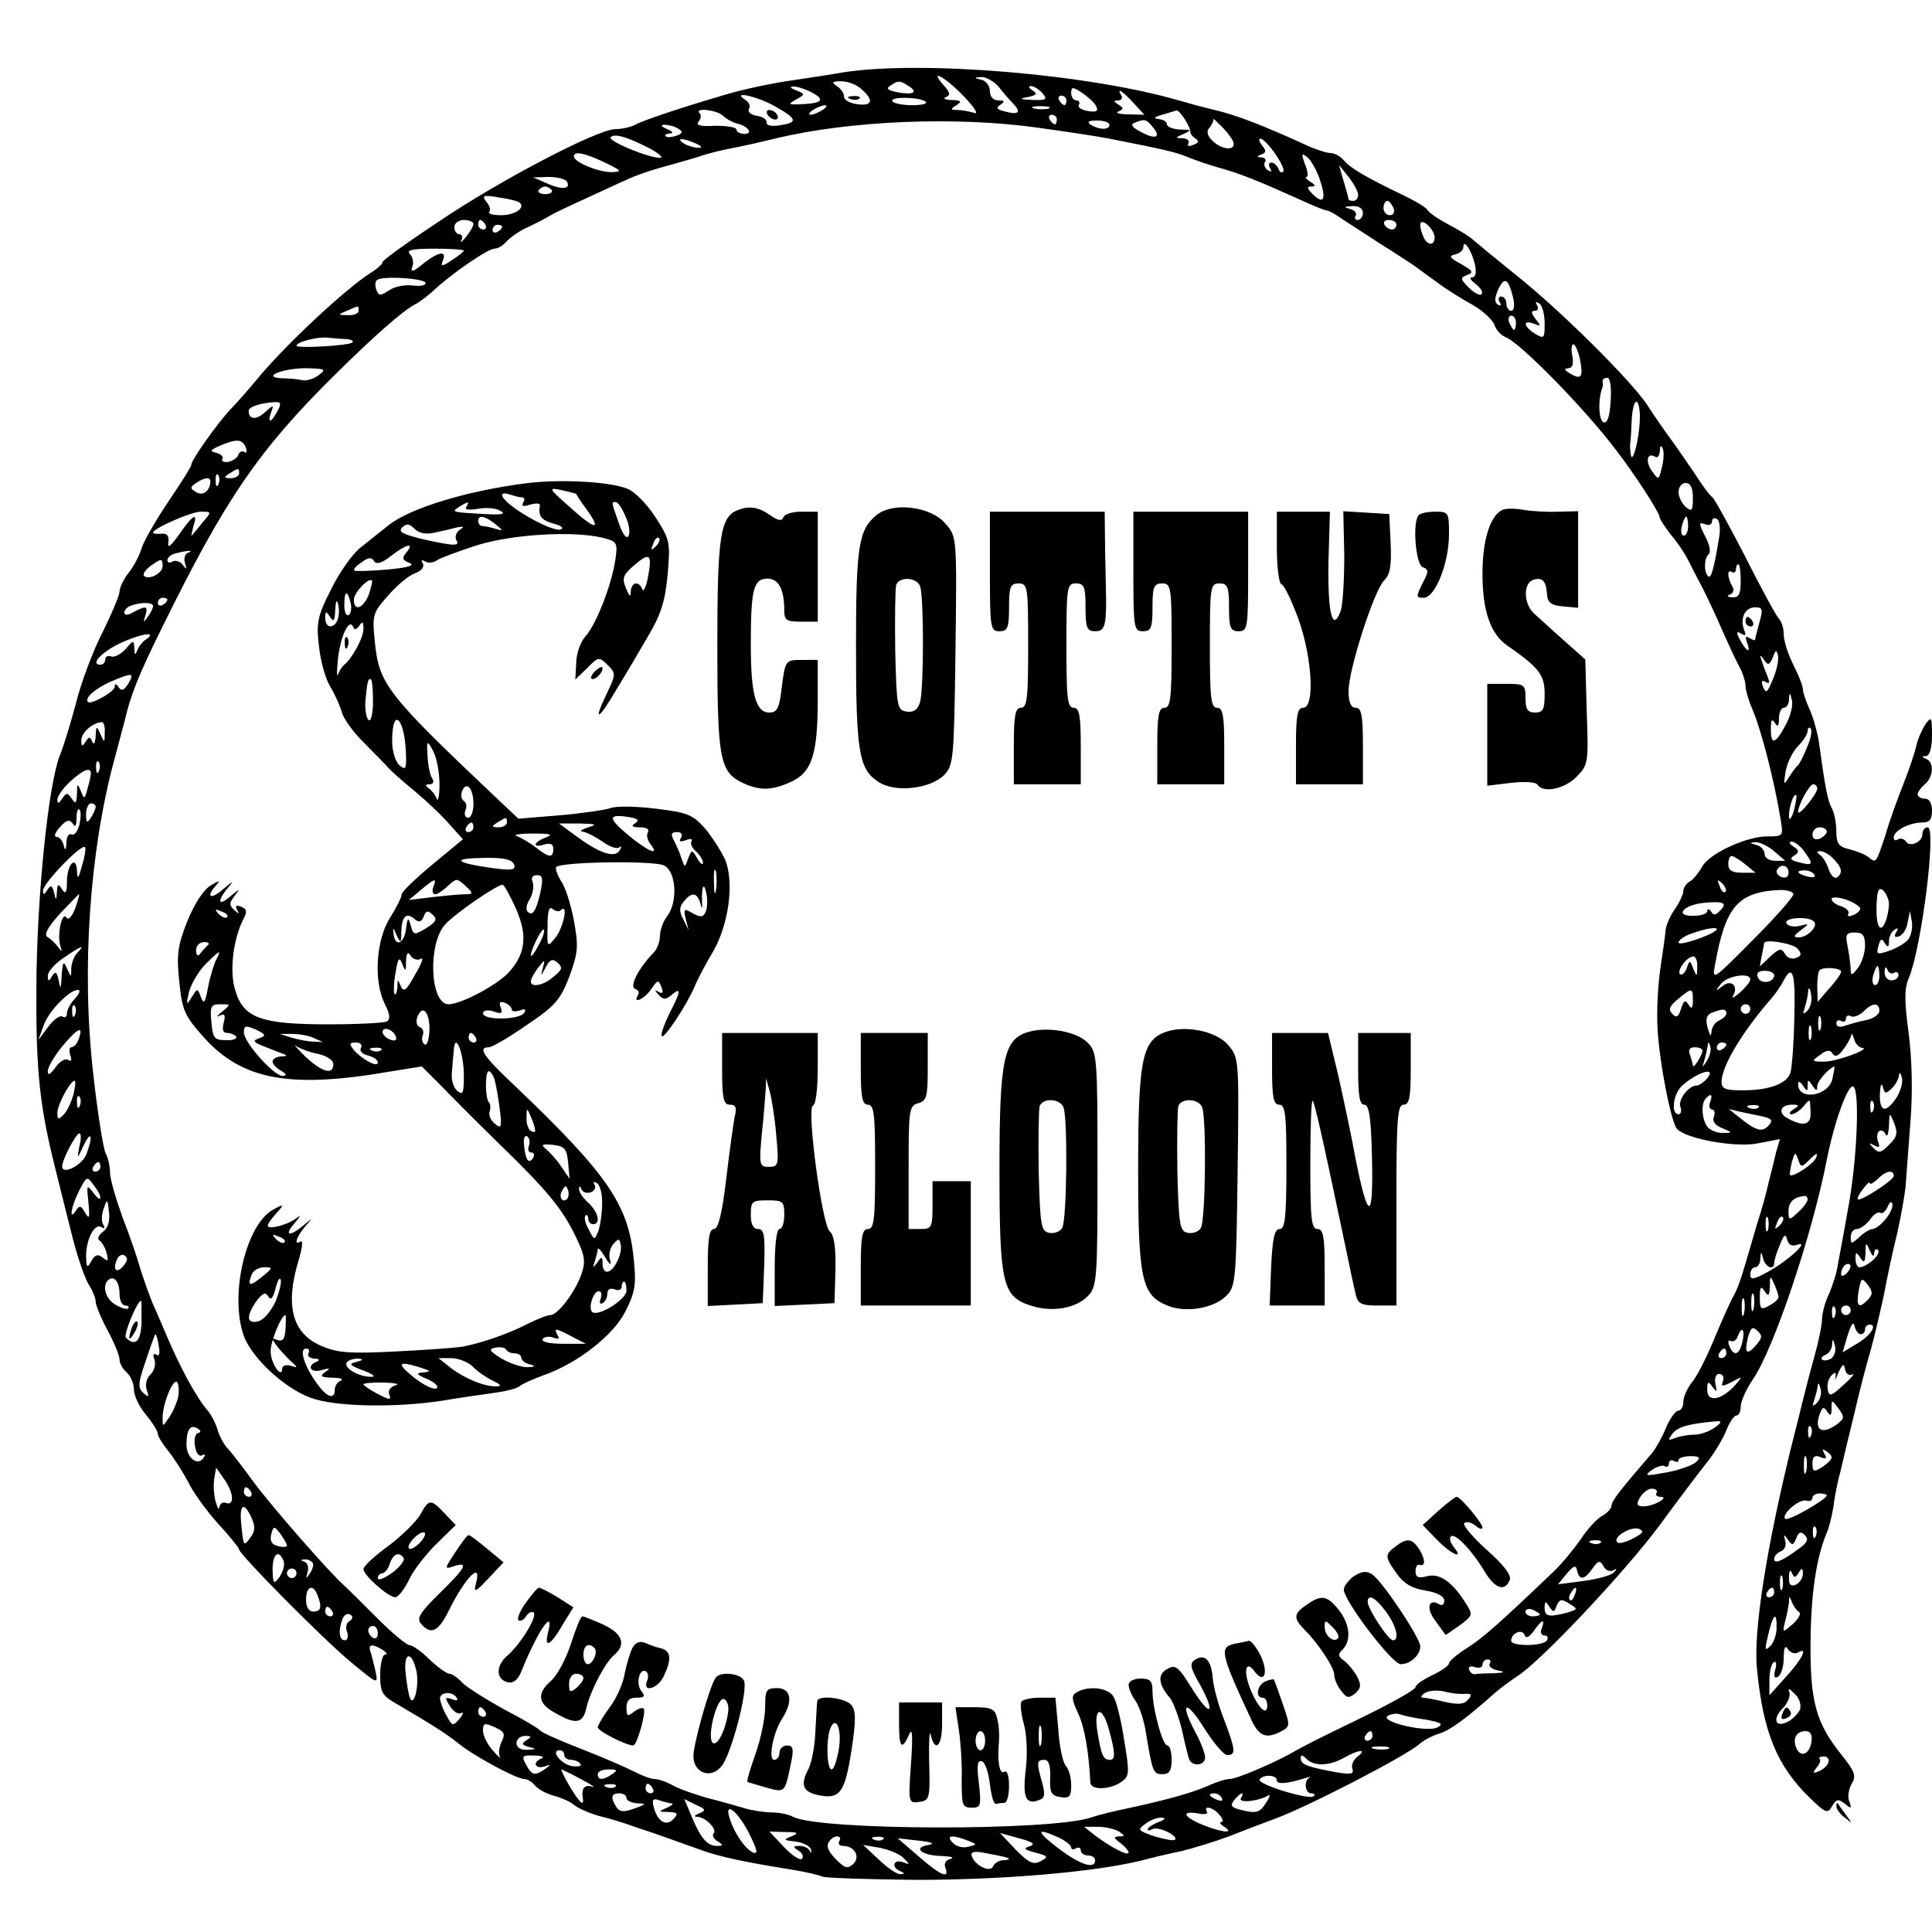 <?xml version="1.0" standalone="no"?>
<!DOCTYPE svg PUBLIC "-//W3C//DTD SVG 20010904//EN"
 "http://www.w3.org/TR/2001/REC-SVG-20010904/DTD/svg10.dtd">
<svg version="1.0" xmlns="http://www.w3.org/2000/svg"
 width="404pt" height="404pt" viewBox="0 0 404 404"
 preserveAspectRatio="xMidYMid meet">
<g transform="translate(0,404) scale(0.1,-0.1)"
fill="#000000" stroke="none">
<path d="M1765 3889 c-22 -4 -74 -12 -115 -18 -41 -6 -100 -19 -130 -28 -89
-26 -174 -54 -192 -64 -10 -5 -28 -9 -41 -9 -37 0 -240 -106 -369 -193 -65
-43 -118 -81 -118 -85 0 -4 -11 -14 -24 -22 -51 -32 -175 -147 -236 -220 -19
-23 -46 -54 -60 -68 -28 -31 -80 -104 -80 -114 0 -4 -21 -37 -46 -74 -25 -37
-51 -81 -57 -98 -5 -17 -18 -42 -29 -55 -10 -13 -18 -30 -18 -38 0 -7 -16 -46
-36 -86 -20 -39 -45 -106 -55 -147 -11 -41 -26 -91 -34 -110 -24 -61 -48 -295
-49 -485 -1 -176 7 -249 40 -380 8 -33 24 -96 35 -140 11 -44 27 -90 35 -102
8 -12 14 -28 14 -35 0 -7 11 -34 25 -60 14 -26 25 -53 25 -61 0 -8 7 -20 15
-27 8 -7 15 -23 15 -35 0 -13 11 -37 25 -53 14 -17 25 -35 25 -40 0 -6 11 -23
24 -39 12 -15 30 -44 40 -63 9 -19 36 -57 61 -85 25 -27 45 -52 45 -55 0 -10
174 -186 233 -235 58 -48 58 -48 52 -19 -4 16 -8 35 -11 42 -4 14 5 15 26 2 8
-5 11 -10 5 -10 -5 0 -10 -19 -10 -42 0 -37 4 -44 36 -62 70 -41 102 -61 128
-82 32 -26 121 -74 137 -74 6 0 17 -6 23 -14 7 -8 24 -17 39 -21 15 -4 34 -12
42 -19 8 -7 33 -18 55 -24 22 -5 56 -16 75 -23 19 -6 51 -17 70 -24 19 -7 51
-18 70 -25 37 -13 88 -24 182 -39 32 -5 61 -12 67 -15 5 -3 94 -6 197 -7 179
0 370 16 469 40 22 6 60 15 85 20 25 6 70 20 100 31 30 12 72 28 94 36 69 25
276 132 304 157 9 8 28 18 42 22 22 7 53 29 115 84 11 10 33 26 48 36 50 32
225 218 297 315 38 52 82 110 97 129 16 19 34 49 42 68 7 18 17 33 22 33 5 0
9 8 9 19 0 10 11 35 25 56 44 63 125 305 155 460 16 80 44 157 55 153 15 -5 8
-160 -11 -258 -8 -47 -18 -98 -21 -115 -2 -16 -11 -44 -19 -62 -8 -17 -14 -40
-14 -52 0 -11 -7 -46 -16 -78 -9 -32 -20 -75 -25 -95 -5 -21 -14 -57 -20 -80
-55 -222 -83 -400 -75 -478 13 -133 42 -203 111 -270 33 -32 37 -33 46 -17 9
15 13 16 27 5 13 -11 15 -10 9 5 -4 10 -1 26 5 37 10 16 7 25 -20 59 -55 68
-67 113 -66 238 1 102 12 175 34 228 5 11 11 36 14 55 2 19 9 53 15 75 5 22
18 76 29 121 10 44 26 105 35 135 8 30 20 81 27 114 6 33 18 89 27 125 8 36
16 81 18 100 1 19 6 80 10 135 5 64 3 132 -4 186 -9 67 -9 93 1 115 26 63 58
314 39 314 -6 0 -11 -6 -11 -14 0 -17 -27 -29 -35 -15 -4 5 -11 7 -16 4 -5 -4
-9 -2 -9 4 0 14 33 31 59 31 16 0 21 6 21 25 0 16 -6 25 -15 25 -8 0 -15 4
-15 9 0 5 7 14 15 21 18 15 20 46 3 53 -10 4 -10 6 0 6 7 1 12 17 12 43 0 39
-1 41 -14 23 -7 -11 -16 -31 -19 -45 -3 -14 -15 -50 -27 -80 -12 -30 -29 -77
-37 -105 -20 -61 -20 -60 -35 -48 -7 6 -25 13 -40 17 -23 5 -28 12 -28 37 0
17 -4 38 -9 48 -9 16 -14 41 -27 136 -3 22 -12 54 -20 72 -8 17 -14 36 -14 42
0 7 -9 29 -20 51 -11 22 -20 50 -20 63 0 12 -4 27 -10 33 -5 5 -37 63 -70 129
-34 66 -65 122 -69 125 -5 3 -20 23 -34 45 -15 22 -38 56 -52 75 -14 19 -37
52 -51 74 -35 52 -182 198 -274 271 -41 33 -81 66 -89 73 -7 7 -30 21 -51 32
-21 11 -42 25 -45 31 -4 6 -26 19 -49 30 -77 37 -112 57 -125 73 -8 9 -20 16
-29 16 -8 0 -33 8 -56 19 -83 38 -142 61 -186 71 -25 6 -58 15 -75 20 -189 55
-536 84 -700 59z m250 -50 c24 -25 32 -39 22 -35 -10 3 -26 6 -35 6 -15 0 -15
2 -2 10 12 8 10 10 -10 11 -14 0 -19 3 -12 6 10 4 9 9 -4 24 -34 38 3 18 41
-22z m73 20 c9 -12 23 -28 31 -36 17 -18 11 -24 -18 -16 -17 4 -19 8 -9 14 10
7 9 9 -4 9 -11 0 -18 8 -18 19 0 11 -8 22 -17 24 -17 4 -17 5 0 6 9 0 25 -9
35 -20z m-286 -6 c26 -23 22 -35 -9 -31 -16 2 -28 9 -28 16 0 7 -7 17 -15 22
-12 8 -10 10 9 10 14 0 33 -7 43 -17z m98 7 c21 -13 10 -19 -23 -13 -21 4 -25
8 -15 14 16 11 20 11 38 -1z m-201 -14 c27 -15 20 -22 -24 -24 -27 -1 -28 0
-10 10 19 11 19 11 0 19 -13 5 -15 8 -5 8 8 0 26 -6 39 -13z m481 -1 c11 -13
8 -15 -21 -14 -27 1 -29 3 -10 6 19 4 21 7 10 14 -8 5 -9 9 -3 9 6 0 17 -7 24
-15z m113 -29 c4 -9 -2 -11 -19 -8 -13 2 -21 8 -18 13 3 5 0 9 -5 9 -6 0 -11
7 -11 15 0 14 3 14 24 0 13 -9 27 -22 29 -29z m77 9 l23 -25 -34 1 c-19 0 -28
3 -20 6 11 5 11 7 0 14 -11 7 -11 9 -1 9 7 0 10 5 7 10 -11 18 1 11 25 -15z
m-750 -7 c48 -27 49 -34 11 -40 -18 -3 -29 0 -28 6 1 6 -8 12 -21 14 -12 2
-19 8 -16 14 4 6 0 14 -7 19 -32 20 24 8 61 -13z m316 9 c4 -4 -9 -7 -29 -7
-20 0 -38 4 -41 8 -6 11 60 9 70 -1z m294 3 c0 -5 -2 -10 -4 -10 -3 0 -8 5
-11 10 -3 6 -1 10 4 10 6 0 11 -4 11 -10z m-510 -20 c-8 -5 -19 -10 -25 -10
-5 0 -3 5 5 10 8 5 20 10 25 10 6 0 3 -5 -5 -10z m473 3 c-7 -2 -21 -2 -30 0
-10 3 -4 5 12 5 17 0 24 -2 18 -5z m-681 -15 c7 -7 20 -14 28 -16 24 -5 36
-22 17 -22 -9 0 -17 4 -17 9 0 5 -20 8 -44 8 -31 -2 -42 1 -35 9 5 6 6 14 2
17 -12 13 36 7 49 -5z m966 -8 c7 -11 12 -23 11 -26 0 -4 5 -10 11 -14 8 -5 7
-9 -5 -13 -9 -4 -13 -3 -10 3 3 6 -2 10 -12 11 -16 0 -16 1 2 9 18 8 17 9 -7
9 -16 1 -28 6 -28 11 0 6 -8 10 -17 11 -12 1 -10 4 7 9 14 4 27 8 30 9 3 1 11
-8 18 -19z m-268 0 c0 -5 -2 -10 -4 -10 -3 0 -8 5 -11 10 -3 6 -1 10 4 10 6 0
11 -4 11 -10z m370 -51 c0 -15 -27 -11 -45 7 -11 11 -13 20 -5 28 5 7 9 15 7
17 -1 3 8 -6 21 -19 12 -13 22 -27 22 -33z m-410 34 c58 -8 125 -18 150 -23
117 -23 137 -28 160 -37 14 -6 45 -17 70 -24 44 -12 83 -28 174 -69 24 -11 46
-20 50 -20 4 0 19 -8 34 -19 15 -10 50 -32 77 -50 28 -17 59 -38 70 -45 11 -8
36 -26 55 -40 19 -14 52 -34 72 -45 20 -12 39 -30 43 -40 3 -11 14 -22 23 -26
28 -9 165 -148 232 -237 38 -49 90 -130 90 -138 0 -5 11 -21 23 -37 13 -15 31
-41 39 -58 8 -16 22 -43 31 -60 8 -16 25 -52 37 -80 12 -27 28 -62 36 -77 8
-14 14 -33 14 -42 0 -8 6 -30 14 -48 19 -44 47 -153 60 -235 5 -31 4 -32 -27
-32 -43 1 -124 -36 -138 -64 -7 -12 -18 -26 -25 -30 -8 -4 -14 -14 -14 -20 0
-7 -8 -24 -17 -37 -10 -14 -19 -34 -20 -45 -1 -11 -6 -47 -11 -80 -5 -33 -8
-89 -6 -125 4 -74 29 -199 41 -211 21 -21 122 -39 168 -30 l47 9 -8 -27 c-3
-14 -10 -42 -15 -61 -4 -19 -15 -60 -25 -90 -9 -30 -21 -73 -28 -95 -6 -22
-16 -47 -21 -55 -5 -8 -22 -46 -38 -84 -15 -37 -36 -80 -47 -94 -11 -13 -20
-33 -20 -43 0 -11 -5 -19 -11 -19 -5 0 -17 -16 -25 -35 -8 -20 -21 -43 -29
-53 -69 -80 -85 -101 -85 -110 0 -6 -9 -16 -20 -22 -11 -6 -31 -28 -44 -48
-14 -20 -39 -51 -58 -69 -112 -107 -147 -138 -180 -159 -21 -13 -38 -28 -38
-32 0 -5 -16 -16 -35 -25 -19 -9 -35 -20 -35 -25 0 -5 -48 -32 -107 -61 -105
-51 -123 -60 -160 -81 -42 -22 -108 -50 -121 -50 -8 0 -28 -6 -45 -14 -37 -16
-89 -30 -167 -47 -30 -6 -66 -15 -80 -20 -87 -28 -567 -27 -622 2 -9 5 -29 9
-44 9 -15 0 -41 4 -58 9 -17 5 -51 15 -76 21 -25 7 -57 18 -72 26 -14 8 -32
14 -40 14 -7 0 -26 7 -43 16 -16 8 -66 30 -110 47 -44 17 -82 34 -85 38 -3 4
-36 24 -75 44 -38 21 -78 46 -88 56 -10 11 -22 19 -27 19 -6 0 -24 13 -42 30
-17 17 -36 30 -42 30 -6 0 -37 26 -68 57 -32 32 -63 63 -70 69 -32 29 -150
164 -187 214 -22 30 -46 62 -54 70 -8 8 -18 26 -22 40 -4 14 -14 33 -22 42
-22 25 -58 91 -88 163 -7 17 -19 44 -26 60 -7 17 -18 48 -25 70 -6 22 -23 72
-38 110 -14 39 -26 80 -26 93 0 13 -4 31 -9 40 -5 10 -17 84 -26 166 -25 217
-8 467 45 661 6 22 15 56 20 75 13 57 30 99 80 200 131 266 200 368 362 528
80 79 139 131 165 145 10 5 27 18 38 28 38 36 115 89 129 89 7 0 19 7 26 16 8
8 27 22 44 29 17 8 38 19 46 24 8 5 42 21 75 36 33 15 71 33 85 39 14 7 45 18
70 25 25 7 61 17 80 23 19 7 53 15 75 19 22 4 60 13 85 19 156 38 379 47 550
23z m150 6 c0 -11 -21 -11 -39 0 -9 6 -5 9 13 9 14 0 26 -4 26 -9z m90 -4 c19
-22 7 -28 -24 -11 -18 9 -23 16 -14 19 21 9 25 8 38 -8z m-992 -4 c11 -6 10
-10 -4 -15 -9 -3 -19 -4 -22 -1 -3 3 1 5 9 6 8 0 6 4 -6 9 -13 6 -15 9 -5 9 8
0 21 -3 28 -8z m-58 -42 c19 -11 28 -19 20 -19 -25 0 -111 36 -103 43 8 9 36
0 83 -24z m95 11 c13 -6 15 -9 5 -9 -8 0 -22 4 -30 9 -18 12 -2 12 25 0z
m1212 -22 c12 -18 20 -34 16 -37 -3 -4 -8 0 -10 7 -3 6 -9 12 -14 12 -6 0 -7
-5 -3 -12 4 -7 3 -8 -5 -4 -6 4 -9 12 -6 17 4 5 0 9 -7 10 -10 0 -11 2 0 6 10
4 10 8 1 19 -6 8 -8 14 -3 14 5 0 19 -15 31 -32z m-1402 -18 c35 -17 37 -19
14 -20 -28 0 -79 21 -79 33 0 12 23 7 65 -13z m1495 -36 c14 -41 8 -53 -15
-30 -12 12 -13 16 -3 16 10 0 9 3 -2 10 -8 5 -12 10 -8 10 4 0 3 12 -3 26 -8
23 -8 25 5 15 8 -7 20 -28 26 -47z m80 -31 c0 -7 -4 -13 -10 -13 -5 0 -10 1
-10 3 0 1 -4 18 -10 37 l-10 35 20 -25 c11 -14 20 -31 20 -37z m-1655 28 c10
-16 -9 -19 -40 -5 l-30 13 32 1 c17 0 34 -4 38 -9z m-31 -19 c2 -4 -4 -8 -14
-8 -10 0 -16 4 -14 8 3 4 9 8 14 8 5 0 11 -4 14 -8z m-67 -26 c12 -11 -11 -26
-39 -26 -17 0 -28 3 -25 7 4 3 1 13 -6 21 -10 13 -7 15 27 9 21 -3 41 -8 43
-11z m1827 -11 c3 -9 0 -15 -8 -15 -7 0 -13 7 -13 15 0 8 4 15 8 15 4 0 9 -7
13 -15z m-64 -10 c0 -8 -5 -15 -11 -15 -5 0 -8 4 -4 9 3 5 -3 12 -12 14 -14 4
-13 5 5 6 13 1 22 -5 22 -14z m-1860 -23 c0 -5 -7 -17 -16 -28 -8 -10 -13 -13
-9 -6 3 6 1 12 -4 12 -6 0 -11 7 -11 15 0 8 9 15 20 15 11 0 20 -4 20 -8z m25
-2 c3 -5 1 -10 -4 -10 -6 0 -11 5 -11 10 0 6 2 10 4 10 3 0 8 -4 11 -10z
m1905 0 c0 -5 -4 -10 -9 -10 -6 0 -13 5 -16 10 -3 6 1 10 9 10 9 0 16 -4 16
-10z m80 -26 c0 -19 -16 -18 -24 2 -11 27 -7 37 9 24 8 -7 15 -19 15 -26z
m-1950 22 c0 -3 -4 -8 -10 -11 -5 -3 -10 -1 -10 4 0 6 5 11 10 11 6 0 10 -2
10 -4z m2034 -78 c4 -19 2 -28 -6 -28 -6 0 -3 -6 8 -14 10 -8 16 -17 12 -21
-3 -4 -15 2 -26 13 -19 19 -19 21 -4 27 14 5 12 9 -13 23 -24 13 -26 17 -12
20 9 2 17 9 17 15 0 19 17 -6 24 -35z m-2114 28 c0 -2 -11 -11 -25 -20 -21
-14 -24 -14 -19 -1 9 22 -9 19 -42 -7 -20 -17 -26 -18 -22 -6 4 8 1 21 -5 27
-8 8 5 11 51 11 34 0 62 -2 62 -4z m-80 -68 c0 -5 -12 -7 -27 -5 -16 2 -38 -2
-49 -10 -19 -12 -22 -12 -27 1 -3 8 -3 17 1 20 9 10 102 4 102 -6z m2274 -30
c4 -17 2 -28 -4 -28 -5 0 -10 7 -10 15 0 8 -5 15 -11 15 -5 0 -7 -5 -3 -12 4
-6 3 -8 -4 -5 -7 5 -7 14 1 32 13 27 21 23 31 -17z m66 -54 c0 -32 -1 -33 -20
-22 -25 16 -26 30 -2 21 15 -6 15 -5 3 10 -9 12 -10 17 -2 17 7 0 9 5 5 12 -4
7 -3 8 4 4 7 -4 12 -23 12 -42z m-2480 26 c0 -5 -10 -10 -22 -9 -22 0 -22 1
-3 9 11 5 21 9 23 9 1 1 2 -3 2 -9z m2420 -25 c0 -8 -2 -15 -4 -15 -2 0 -6 7
-10 15 -3 8 -1 15 4 15 6 0 10 -7 10 -15z m-2446 -34 c11 -1 16 -4 13 -7 -7
-7 -117 -13 -117 -7 0 8 44 19 64 17 11 -1 30 -3 40 -3z m2580 -43 c7 -37 3
-43 -21 -29 -12 7 -13 10 -4 11 9 0 12 8 9 25 -3 14 -2 25 2 25 4 0 10 -14 14
-32z m-2637 -32 c-10 -8 -26 -13 -35 -11 -9 2 -28 4 -42 4 -46 2 1 21 50 21
40 -1 43 -2 27 -14z m2701 -55 c-2 -33 -7 -47 -15 -44 -10 4 -12 48 -2 73 1 3
1 8 0 13 0 4 4 7 10 7 6 0 9 -19 7 -49z m-2788 -21 c-13 -25 -22 -26 -13 -2 6
16 5 16 -14 -1 -18 -16 -33 -14 -33 4 0 8 23 16 53 18 15 1 16 -2 7 -19z
m2849 -17 c-1 -42 -16 -97 -19 -73 -1 8 -2 18 -1 23 1 4 2 25 3 47 1 22 5 40
10 40 4 0 8 -17 7 -37z m-2915 -59 c3 -8 2 -13 -3 -9 -5 3 -11 0 -13 -7 -2 -6
-12 -12 -21 -14 -9 -1 -15 2 -12 6 3 5 -3 10 -12 13 -15 3 -14 6 7 15 35 15
47 14 54 -4z m2961 -42 c-6 -26 -7 -26 -20 -8 -15 20 -11 41 6 31 5 -4 9 2 10
12 0 11 3 13 6 5 3 -7 2 -25 -2 -40z m-2975 -12 c0 -5 -8 -10 -17 -10 -15 0
-16 2 -3 10 19 12 20 12 20 0z m-43 -22 c-3 -8 -6 -5 -6 6 -1 11 2 17 5 13 3
-3 4 -12 1 -19z m-17 5 c-1 -20 -16 -31 -30 -22 -13 8 -13 10 0 19 18 12 30
13 30 3z m3100 -34 c0 -27 -2 -30 -15 -19 -8 7 -15 21 -15 31 0 11 7 19 15 19
10 0 15 -10 15 -31z m-3116 -51 c-10 -13 -21 -25 -23 -28 -2 -3 0 5 3 18 11
32 0 27 -29 -15 -18 -25 -25 -31 -23 -18 2 14 -2 20 -14 19 -10 -1 -18 0 -18
2 0 9 78 43 99 44 24 0 24 0 5 -22z m3106 -8 c0 -11 -4 -20 -9 -20 -5 0 -7 9
-4 20 3 11 7 20 9 20 2 0 4 -9 4 -20z m65 -23 c-11 -67 -17 -88 -23 -82 -10 9
-8 39 1 46 5 4 2 20 -7 37 -14 27 -14 31 -1 26 8 -4 15 -1 15 6 0 6 5 8 10 5
6 -3 8 -21 5 -38z m-3202 -33 c-7 -3 -9 -13 -6 -22 4 -13 3 -14 -5 -3 -5 7
-15 10 -21 7 -6 -4 -11 -3 -11 3 0 5 8 12 18 14 23 6 40 7 25 1z m-53 -28 c0
-15 -29 -30 -39 -20 -3 3 3 12 13 20 24 17 26 17 26 0z m3300 -31 c0 -27 -4
-35 -17 -34 -11 0 -13 3 -5 6 6 2 9 10 5 16 -11 18 -12 38 -2 31 5 -3 9 0 9 5
0 6 2 11 5 11 3 0 5 -16 5 -35z m-3290 -39 c0 -3 -4 -8 -10 -11 -5 -3 -10 -1
-10 4 0 6 5 11 10 11 6 0 10 -2 10 -4z m-30 -13 c0 -5 -5 -15 -11 -23 -9 -13
-10 -12 -5 3 6 20 2 21 -25 7 -11 -7 -19 -7 -19 -1 0 5 6 12 13 14 19 8 47 8
47 0z m3359 -35 c-5 -18 -9 -34 -9 -36 0 -2 -5 0 -12 4 -8 5 -9 2 -5 -9 9 -24
0 -21 -14 4 -9 17 -8 20 2 14 9 -6 11 -3 6 8 -9 24 2 47 23 47 16 0 17 -4 9
-32z m-3375 -36 c-6 -4 -14 -14 -17 -22 -4 -11 -6 -10 -6 4 -1 18 -2 18 -18
-1 -10 -11 -24 -18 -30 -16 -7 3 -13 0 -13 -6 0 -6 -4 -11 -10 -11 -24 0 6 30
48 48 43 19 72 21 46 4z m3403 -83 c-11 -27 -14 -30 -20 -16 -5 12 -3 16 5 11
8 -5 9 -2 5 9 -4 10 -10 25 -13 35 -5 14 -4 14 5 2 8 -12 11 -11 18 5 6 17 8
17 11 4 2 -9 -3 -32 -11 -50z m-3439 -9 c-9 -14 -14 -16 -20 -7 -5 8 -8 8 -8
1 0 -10 -49 -38 -56 -32 -8 8 15 28 46 42 47 20 52 20 38 -4z m3466 -86 c-22
-41 -31 -43 -31 -8 0 18 2 22 8 13 6 -10 9 -8 9 9 0 12 5 22 10 22 6 0 11 8
11 18 1 15 2 15 6 -2 3 -10 -3 -34 -13 -52z m-3515 -16 c0 -22 -1 -22 -9 -3
-8 18 -9 18 -10 -5 -1 -14 -4 -19 -7 -11 -5 11 -7 11 -14 0 -7 -11 -9 -10 -9
3 0 16 24 37 43 38 4 0 7 -10 6 -22z m3560 -30 c-7 -18 -16 -35 -19 -38 -4 -3
-12 -14 -19 -25 -11 -18 -12 -17 -7 12 3 18 15 42 26 53 11 11 20 25 20 32 0
6 3 8 6 5 4 -4 1 -21 -7 -39z m-3572 -50 c-3 -8 -6 -5 -6 6 -1 11 2 17 5 13 3
-3 4 -12 1 -19z m-17 -5 c0 -5 -3 -19 -7 -32 -6 -23 -7 -23 -14 -5 -7 17 -8
16 -8 -6 -1 -20 -3 -22 -11 -10 -9 13 -11 13 -20 0 -7 -11 -10 -11 -10 -2 0 7
12 24 26 37 27 25 44 32 44 18z m3610 -32 c0 -11 -39 -59 -40 -49 0 14 23 58
32 58 4 0 8 -4 8 -9z m-49 -47 c-5 -16 -10 -21 -10 -12 -1 18 10 51 15 45 2
-1 -1 -16 -5 -33z m-3551 9 c0 -5 -5 -15 -10 -23 -8 -12 -10 -11 -10 8 0 12 5
22 10 22 6 0 10 -3 10 -7z m-34 -38 c-4 -14 -11 -23 -16 -20 -6 3 -11 -4 -11
-17 -1 -17 -3 -18 -6 -5 -2 9 -9 17 -15 17 -6 0 -3 9 7 20 14 16 20 17 27 8 5
-9 8 -5 8 11 0 13 3 22 6 18 4 -3 3 -18 0 -32z m3654 -14 c0 -5 -7 -11 -15
-15 -9 -3 -15 0 -15 9 0 8 7 15 15 15 8 0 15 -4 15 -9z m-3649 -73 c-7 -26 -9
-28 -10 -10 -1 35 -21 15 -21 -21 0 -24 -3 -28 -10 -17 -8 13 -10 12 -11 -5
-1 -19 -2 -19 -6 -1 -4 15 -7 16 -14 5 -7 -11 -9 -11 -9 -1 0 15 83 101 88 90
2 -3 -1 -21 -7 -40z m3539 32 l23 -20 -21 0 c-12 0 -22 6 -22 14 0 8 -8 17
-17 19 -15 4 -15 5 -2 6 9 0 26 -8 39 -19z m64 -2 c19 -26 17 -29 -13 -21 -17
4 -19 8 -9 14 11 7 10 11 -2 19 -9 6 -10 10 -3 10 6 0 19 -10 27 -22z m60 -14
c18 -18 20 -30 7 -39 -5 -3 -13 5 -17 17 -4 13 -12 26 -18 30 -8 6 -8 8 1 8 6
0 19 -7 27 -16z m-185 -11 l22 -18 -28 0 c-21 0 -29 5 -29 18 0 9 3 17 7 17 4
0 17 -8 28 -17z m91 -18 c0 -9 -6 -12 -15 -9 -8 4 -12 10 -9 15 8 14 24 10 24
-6z m54 -4 c4 -5 -3 -7 -14 -4 -23 6 -26 13 -6 13 8 0 17 -4 20 -9z m-186 -36
c-3 -3 -9 2 -12 12 -6 14 -5 15 5 6 7 -7 10 -15 7 -18z m342 -25 c0 -10 -3
-25 -6 -34 -11 -30 -21 -16 -20 28 1 34 4 42 14 34 6 -6 12 -19 12 -28z m-200
20 c0 -6 -38 -49 -85 -96 -82 -83 -85 -85 -79 -53 22 124 48 154 137 158 15 0
27 -4 27 -9z m-3593 -30 c-6 -16 -14 -25 -18 -19 -9 15 -20 -35 -13 -58 4 -14
4 -15 -4 -4 -5 7 -15 17 -22 21 -9 5 -1 20 25 49 21 22 39 41 40 41 2 0 -2
-13 -8 -30z m3733 0 c0 -4 -7 -11 -16 -14 -8 -3 -12 -2 -9 3 3 5 -4 12 -15 16
-11 3 -20 10 -20 15 0 5 14 4 30 -1 17 -6 30 -15 30 -19z m-293 -4 c-9 -10
-14 -11 -19 -2 -4 6 -8 6 -8 1 0 -6 -13 -10 -29 -10 -41 -1 -21 23 22 27 41 4
50 0 34 -16z m393 -61 c-6 -7 -24 -18 -39 -23 -26 -9 -28 -8 -23 10 4 15 7 17
13 6 7 -10 9 -9 9 4 0 9 5 20 12 24 7 5 8 3 3 -6 -5 -8 -3 -11 6 -8 8 3 16 15
18 29 l5 24 4 -23 c2 -13 -2 -29 -8 -37z m-197 38 c10 -9 -13 -33 -31 -33 -13
0 -12 3 4 15 18 14 18 14 -2 9 -12 -3 -25 -1 -28 5 -8 12 46 16 57 4z m-204
-18 c-13 -12 -79 -34 -79 -26 0 5 12 14 28 19 29 11 58 15 51 7z m311 -32 c0
-16 -7 -37 -15 -47 -12 -16 -15 -17 -15 -4 0 8 -3 30 -6 47 -6 27 -4 31 15 31
16 0 21 -6 21 -27z m-141 -7 c9 -10 8 -15 -3 -19 -9 -4 -19 0 -24 9 -7 12 -11
11 -30 -6 l-22 -21 4 23 c3 13 5 24 5 26 3 9 61 -1 70 -12z m-3597 -8 c-7 -7
-12 -21 -13 -32 0 -21 0 -21 -9 -1 -7 17 -9 14 -11 -15 -1 -27 -3 -30 -6 -11
-4 19 -7 21 -14 10 -7 -12 -9 -12 -9 1 0 8 15 25 33 37 36 25 47 29 29 11z
m3387 -30 c0 -21 -1 -21 -8 -4 -7 19 -8 19 -14 1 -4 -10 -10 -15 -14 -12 -7 8
15 37 28 37 5 0 9 -10 8 -22z m301 -10 c0 -4 -11 -20 -25 -35 l-24 -28 -1 31
c0 17 2 33 5 35 7 8 45 5 45 -3z m80 -8 c0 -11 -4 -20 -9 -20 -5 0 -7 9 -4 20
3 11 7 20 9 20 2 0 4 -9 4 -20z m31 6 c5 3 9 0 9 -5 0 -6 -7 -11 -15 -11 -8 0
-15 8 -14 18 0 10 3 12 6 4 2 -6 9 -10 14 -6z m-251 -5 c0 -16 -28 -20 -34 -5
-4 9 1 14 14 14 11 0 20 -4 20 -9z m42 -94 c-1 -51 -5 -100 -8 -110 -7 -23
-44 -37 -100 -37 -36 0 -44 3 -44 18 0 32 43 104 104 174 8 9 20 26 26 38 19
36 25 14 22 -83z m-92 85 c0 -5 -10 -17 -22 -28 -12 -10 -18 -13 -14 -6 12 20
-4 35 -22 20 -15 -12 -16 -11 -3 5 14 17 61 24 61 9z m119 -66 c-9 -8 -10 -7
-5 7 3 10 7 26 7 35 1 9 4 6 6 -7 3 -13 -1 -28 -8 -35z m-3622 26 c-10 -10
-17 -24 -17 -31 0 -7 -4 -10 -9 -7 -5 4 -19 -6 -30 -21 l-21 -28 11 30 c10 30
54 75 72 75 6 0 3 -8 -6 -18z m3383 -4 c0 -17 -3 -19 -9 -9 -7 11 -10 9 -16
-9 -5 -17 -10 -19 -18 -10 -9 9 -6 16 12 31 29 24 31 24 31 -3z m-3383 -30
c-3 -8 -6 -5 -6 6 -1 11 2 17 5 13 3 -3 4 -12 1 -19z m3503 12 c0 -5 -4 -10
-10 -10 -5 0 -10 5 -10 10 0 6 5 10 10 10 6 0 10 -4 10 -10z m270 -4 c0 -7
-12 -16 -27 -19 -16 -3 -36 -9 -45 -12 -11 -4 -18 -2 -18 5 0 6 5 8 10 5 6 -3
10 -1 10 5 0 6 5 8 10 5 6 -3 17 1 26 9 19 20 34 20 34 2z m-320 -5 c0 -5 -7
-11 -15 -15 -8 -3 -15 -13 -16 -23 -1 -12 -3 -10 -8 7 -5 18 -3 27 8 32 23 9
31 9 31 -1z m197 -33 c-3 -7 -5 -2 -5 12 0 14 2 19 5 13 2 -7 2 -19 0 -25z
m-20 -20 c-3 -7 -5 -2 -5 12 0 14 2 19 5 13 2 -7 2 -19 0 -25z m-3623 -2 c-3
-9 -10 -16 -15 -16 -4 0 -5 -7 -2 -17 4 -10 2 -14 -5 -9 -6 3 -18 -4 -26 -16
-11 -15 -16 -18 -16 -8 0 9 14 32 31 53 32 38 45 44 33 13z m3729 -17 c23 -1
-49 -28 -77 -29 -28 0 -29 1 -10 14 14 11 21 11 26 3 5 -8 12 -6 22 8 9 11 16
25 17 30 1 6 3 2 6 -7 2 -10 10 -18 16 -19z m-323 -26 c-11 -17 -11 -17 -6 0
3 10 6 24 7 30 0 9 2 9 5 0 3 -7 0 -20 -6 -30z m40 33 c0 -3 -4 -8 -10 -11 -5
-3 -10 -1 -10 4 0 6 5 11 10 11 6 0 10 -2 10 -4z m-50 -13 c0 -10 -20 -40 -20
-31 0 3 -3 13 -6 22 -4 11 -1 16 10 16 9 0 16 -3 16 -7z m272 -58 c-7 -37 -72
-48 -72 -12 0 7 4 6 10 -3 9 -13 10 -13 10 0 0 13 1 13 10 0 8 -12 10 -12 10
-1 0 10 24 37 36 41 1 0 -1 -11 -4 -25z m-262 0 c-7 -8 -17 -15 -22 -15 -17 0
-40 -30 -34 -45 3 -8 1 -15 -4 -15 -17 0 -11 45 9 61 32 28 71 39 51 14z m396
-40 c-23 -34 -36 -31 -35 8 1 17 3 24 6 15 4 -16 6 -16 19 -4 8 8 15 21 15 28
1 7 3 5 6 -5 3 -10 -3 -29 -11 -42z m-3812 8 c-4 -16 -13 -35 -20 -43 -12 -12
-14 -12 -14 3 0 17 27 67 36 67 3 0 1 -12 -2 -27z m13 -25 c-3 -8 -6 -5 -6 6
-1 11 2 17 5 13 3 -3 4 -12 1 -19z m3409 7 c-3 -8 -1 -15 4 -15 5 0 7 -7 4
-15 -4 -9 2 -18 17 -24 22 -9 22 -10 4 -10 -12 -1 -26 4 -33 11 -13 13 -16 50
-5 61 11 12 15 8 9 -8z m210 -20 c2 -27 -14 -32 -47 -14 -22 11 -17 29 9 29
15 0 15 -2 2 -10 -8 -5 -10 -10 -4 -10 6 0 17 7 24 15 16 19 15 19 16 -10z
m131 3 c-3 -8 -6 -5 -6 6 -1 11 2 17 5 13 3 -3 4 -12 1 -19z m-240 6 c-3 -3
-12 -4 -19 -1 -8 3 -5 6 6 6 11 1 17 -2 13 -5z m6 -18 c23 -5 25 -9 15 -20
-14 -15 -27 -10 -63 19 l-20 16 20 -5 c11 -2 32 -7 48 -10z m267 -60 c-16 -17
-22 -18 -32 -7 -11 11 -10 12 1 6 11 -6 13 -4 8 8 -3 9 -2 19 3 22 4 3 11 -1
13 -7 3 -7 6 1 7 17 1 30 1 30 11 6 8 -20 6 -29 -11 -45z m-3784 -3 c-5 -28
-5 -28 9 2 16 33 20 20 6 -18 -9 -24 -51 -45 -51 -26 0 14 29 69 36 69 4 0 4
-12 0 -27z m3619 -27 c13 13 17 14 13 4 -4 -13 -49 -43 -55 -37 -1 2 1 14 4
27 6 21 7 22 13 6 6 -18 7 -18 25 0z m-3575 -16 c0 -5 -5 -10 -11 -10 -5 0 -7
5 -4 10 3 6 8 10 11 10 2 0 4 -4 4 -10z m3750 -19 c0 -9 -70 -54 -75 -49 -2 2
3 12 11 22 8 11 14 16 14 12 0 -4 7 0 16 8 17 18 34 21 34 7z m-3750 -45 c0
-6 -7 -1 -15 10 -14 18 -14 16 -10 -21 3 -32 2 -36 -7 -21 -8 15 -12 16 -19 5
-16 -25 -10 9 7 42 15 29 16 30 29 12 8 -10 15 -22 15 -27z m3570 -4 c0 -5 -9
-17 -20 -27 -19 -18 -20 -17 -20 3 0 18 11 29 33 31 4 1 7 -3 7 -7z m-3565
-68 c-9 -7 -12 -15 -7 -18 5 -3 12 -15 15 -26 4 -17 3 -19 -8 -10 -10 8 -16 7
-24 -7 -9 -16 -10 -14 -11 10 0 36 18 70 32 61 7 -4 8 -3 4 5 -4 6 -4 21 1 34
7 21 8 20 11 -8 2 -19 -2 -33 -13 -41z m3728 27 c-9 -12 -22 -21 -27 -21 -5 0
-18 -7 -28 -17 -17 -15 -18 -15 -18 0 0 10 6 17 13 17 7 0 19 9 27 19 7 11 17
18 22 15 4 -3 11 3 15 12 4 10 8 13 10 7 2 -6 -4 -21 -14 -32z m-246 -23 c-3
-7 -5 -2 -5 12 0 14 2 19 5 13 2 -7 2 -19 0 -25z m24 9 c-10 -9 -11 -8 -5 6 3
10 9 15 12 12 3 -3 0 -11 -7 -18z m37 -40 c28 10 -17 -32 -60 -56 -31 -17 -38
-18 -38 -6 0 8 5 15 10 15 6 0 11 8 11 18 1 16 2 16 6 0 5 -19 23 -25 23 -9 0
5 5 22 12 38 8 21 12 24 15 11 3 -11 10 -15 21 -11z m161 -18 c1 8 4 11 8 7 8
-8 -23 -36 -39 -36 -4 0 -8 8 -8 18 0 14 2 15 10 2 8 -12 10 -10 11 10 0 23 1
23 9 5 5 -12 9 -14 9 -6z m-3660 -25 c-14 -18 -24 -11 -15 11 3 9 11 13 16 10
8 -5 7 -11 -1 -21z m3603 -16 c-7 -7 -12 -8 -12 -2 0 14 12 26 19 19 2 -3 -1
-11 -7 -17z m-3612 -44 c0 -13 5 -24 12 -24 6 0 9 -3 6 -6 -3 -3 -15 1 -27 8
-20 12 -28 38 -15 51 12 11 24 -3 24 -29z m3469 -6 c1 -4 -8 -12 -19 -18 -18
-10 -20 -8 -20 17 0 22 2 25 10 13 8 -12 10 -10 11 10 0 23 1 23 9 5 5 -11 9
-23 9 -27z m186 -7 c-19 -19 -24 -12 -18 22 5 25 6 26 19 10 11 -15 10 -20 -1
-32z m-238 -18 c-3 -10 -5 -4 -5 12 0 17 2 24 5 18 2 -7 2 -21 0 -30z m-20
-10 c-3 -10 -5 -4 -5 12 0 17 2 24 5 18 2 -7 2 -21 0 -30z m-3351 -17 c-1 -41
-13 -53 -33 -33 -5 6 24 77 32 77 1 0 1 -20 1 -44z m3541 12 c-3 -8 -6 -5 -6
6 -1 11 2 17 5 13 3 -3 4 -12 1 -19z m33 12 c0 -5 -4 -10 -10 -10 -5 0 -10 5
-10 10 0 6 5 10 10 10 6 0 10 -4 10 -10z m21 -50 c5 0 9 5 9 10 0 6 4 10 10
10 17 0 0 -25 -29 -41 l-28 -17 11 37 c7 22 12 29 14 18 2 -9 8 -17 13 -17z
m-219 -23 c-19 -22 -25 -17 -17 16 6 21 10 24 20 14 11 -10 10 -15 -3 -30z
m-29 5 c-6 -26 -18 -29 -27 -6 -3 8 -2 13 3 10 5 -3 12 1 15 10 9 24 16 12 9
-14z m-3311 -7 c3 -15 1 -22 -5 -18 -6 4 -8 0 -4 -10 3 -9 0 -23 -8 -31 -9 -8
-12 -22 -8 -33 5 -15 4 -16 -8 -5 -11 10 -10 21 6 67 10 30 19 55 20 55 2 0 5
-11 7 -25z m3497 -26 c-7 -4 -16 -5 -19 -2 -3 3 1 8 8 10 6 3 13 12 13 21 1
14 2 13 6 -2 3 -10 -1 -22 -8 -27z m-219 11 c0 -5 -5 -10 -11 -10 -5 0 -7 5
-4 10 3 6 8 10 11 10 2 0 4 -4 4 -10z m263 -44 c7 3 -1 -7 -18 -22 -26 -24
-30 -25 -33 -10 -2 10 1 23 8 30 8 8 10 7 8 -4 -2 -8 1 -4 6 9 9 19 12 21 14
8 2 -10 9 -15 15 -11z m-270 -14 c-5 -12 -2 -12 18 -2 24 13 24 13 6 -8 -28
-30 -57 -35 -57 -9 0 18 2 20 11 7 9 -12 10 -11 6 6 -2 12 1 21 8 21 7 0 11
-7 8 -15z m-3231 -36 c-3 -11 -11 -30 -19 -41 -13 -19 -13 -19 -13 0 0 30 23
86 31 74 3 -6 4 -21 1 -33z m3427 -10 c-9 -8 -10 -7 -5 7 3 10 7 24 7 30 1 7
3 4 6 -7 3 -10 -1 -23 -8 -30z m44 -43 c-33 -25 -51 -14 -37 22 5 13 8 14 15
3 7 -10 9 -8 9 6 0 20 0 20 15 0 12 -17 12 -20 -2 -31z m-257 -8 c-11 -8 -30
-15 -42 -15 -12 0 -31 -3 -41 -7 -16 -6 -16 -5 -5 10 12 14 35 20 92 25 11 1
10 -3 -4 -13z m-3173 -12 c-5 -2 -8 -15 -5 -28 2 -14 9 -22 15 -18 6 3 7 1 3
-5 -12 -19 -36 -1 -36 27 0 32 8 43 23 34 8 -5 8 -8 0 -10z m3374 -5 c-3 -8
-6 -5 -6 6 -1 11 2 17 5 13 3 -3 4 -12 1 -19z m43 -46 c0 -4 -9 -13 -20 -20
-17 -11 -20 -10 -20 8 0 14 5 18 17 13 12 -5 14 -3 8 7 -5 9 -4 11 3 6 7 -4
12 -10 12 -14z m-283 -9 c-7 -7 -35 -17 -62 -22 -44 -8 -48 -8 -31 5 10 7 23
11 27 8 5 -3 9 0 9 6 0 6 5 8 10 5 6 -3 10 -3 10 2 0 4 11 8 25 8 19 0 22 -3
12 -12z m230 -20 c-3 -10 -5 -4 -5 12 0 17 2 24 5 18 2 -7 2 -21 0 -30z
m-3292 -54 c1 -10 -4 -15 -12 -12 -7 3 -13 -1 -14 -8 -1 -8 -4 -3 -8 11 -4 14
-5 35 -3 48 l4 23 16 -23 c9 -12 17 -30 17 -39z m40 11 c3 -5 1 -10 -4 -10 -6
0 -11 5 -11 10 0 6 2 10 4 10 3 0 8 -4 11 -10z m2939 -2 c-3 -4 1 -8 8 -8 21
0 -14 -20 -35 -20 -14 0 -16 4 -8 18 6 10 17 19 25 19 8 0 13 -4 10 -9z m356
-5 c0 -8 -81 -55 -87 -49 -9 9 30 43 45 38 6 -2 12 0 12 6 0 5 7 9 15 9 8 0
15 -2 15 -4z m-3294 -47 c8 -18 8 -28 -3 -42 -14 -19 -14 -18 -19 34 -3 38 7
41 22 8z m74 -58 c0 -3 -8 -4 -19 -1 -13 3 -17 11 -14 24 5 18 6 19 19 2 7
-10 14 -21 14 -25z m2815 15 c-15 -8 -30 -12 -33 -8 -11 10 28 34 45 28 12 -5
9 -9 -12 -20z m382 5 c-3 -8 -6 -5 -6 6 -1 11 2 17 5 13 3 -3 4 -12 1 -19z
m-32 -24 c-36 -27 -55 -36 -55 -24 0 6 6 13 14 16 8 3 12 13 9 22 -4 14 -3 15
6 2 8 -12 11 -12 17 3 5 14 10 15 18 7 8 -8 6 -15 -9 -26z m-418 10 c-3 -3
-12 -4 -19 -1 -8 3 -5 6 6 6 11 1 17 -2 13 -5z m-2754 -38 c3 -8 -1 -22 -8
-33 -13 -17 -14 -16 -15 15 0 33 13 43 23 18z m61 -4 c2 -4 0 -14 -6 -22 -8
-12 -9 -12 -5 2 3 9 1 19 -6 22 -9 3 -9 5 0 5 6 1 14 -3 17 -7z m2719 -16 c8
5 9 4 2 -4 -5 -6 -34 -14 -64 -18 l-53 -7 18 22 c15 18 20 19 22 6 5 -20 15
-19 32 5 12 17 16 18 23 5 4 -9 14 -12 20 -9z m-2753 -6 c0 -5 -4 -10 -10 -10
-5 0 -10 5 -10 10 0 6 5 10 10 10 6 0 10 -4 10 -10z m3141 1 c7 11 9 11 9 -2
0 -9 -7 -19 -15 -23 -11 -4 -15 1 -14 17 0 13 3 16 6 8 5 -11 7 -11 14 0z
m-34 -33 c-3 -7 -5 -2 -5 12 0 14 2 19 5 13 2 -7 2 -19 0 -25z m-3063 -14 c10
-25 7 -34 -9 -34 -9 0 -15 9 -15 25 0 28 15 34 24 9z m2629 1 c-3 -9 -8 -14
-10 -11 -3 3 -2 9 2 15 9 16 15 13 8 -4z m417 5 c0 -5 -5 -10 -11 -10 -5 0 -7
5 -4 10 3 6 8 10 11 10 2 0 4 -4 4 -10z m-432 -42 c-39 -10 -48 -9 -48 10 0
14 2 15 10 2 8 -12 10 -12 15 2 6 14 10 15 26 5 19 -12 19 -12 -3 -19z m484 1
c5 -3 -1 -14 -13 -25 -22 -19 -22 -19 -16 6 4 14 7 32 8 40 0 13 1 13 6 0 3
-8 10 -18 15 -21z m-3067 1 c3 -5 1 -10 -4 -10 -6 0 -11 5 -11 10 0 6 2 10 4
10 3 0 8 -4 11 -10z m2525 -6 c0 -2 -7 -4 -15 -4 -8 0 -15 4 -15 10 0 5 7 7
15 4 8 -4 15 -8 15 -10z m-2489 -14 c-7 -3 -9 -14 -5 -23 3 -10 1 -17 -5 -17
-12 0 -14 20 -5 44 3 9 11 13 16 10 7 -4 6 -9 -1 -14z m2984 -15 c0 -13 -6
-30 -13 -37 -11 -11 -12 -8 -6 17 11 50 20 59 19 20z m-491 0 c-4 -8 -1 -15 6
-15 6 0 8 -4 5 -10 -8 -13 -75 -13 -75 -1 0 16 23 26 28 12 3 -8 9 -5 19 8 17
25 25 27 17 6z m-2434 -11 c0 -8 -4 -12 -10 -9 -5 3 -10 10 -10 16 0 5 5 9 10
9 6 0 10 -7 10 -16z m2969 -40 c23 14 10 -13 -24 -50 l-35 -39 0 32 c0 17 4
34 9 37 5 4 7 -4 3 -16 -3 -14 -2 -19 6 -14 7 4 12 22 12 39 0 22 3 28 9 18 5
-7 14 -10 20 -7z m-2889 -35 c8 -29 -4 -82 -13 -59 -3 8 -7 32 -9 53 -4 41 12
46 22 6z m2245 12 c-3 -5 5 -12 17 -14 17 -3 14 -5 -9 -6 -18 0 -36 -1 -40 -2
-4 0 -9 4 -11 10 -2 6 3 8 12 5 9 -3 16 -1 16 5 0 6 5 11 11 11 5 0 8 -4 4 -9z
m-52 -63 c14 1 16 -2 7 -12 -8 -10 -20 -11 -48 -5 -20 5 -41 9 -47 9 -5 0 -3
5 5 10 8 5 26 6 40 3 14 -4 33 -6 43 -5z m701 -33 c-4 -8 -15 -20 -25 -25 -26
-14 -34 5 -11 28 10 10 16 25 14 32 -4 11 -1 10 11 -2 10 -9 14 -24 11 -33z
m-2809 25 c4 -6 -1 -7 -10 -3 -15 5 -15 3 -4 -15 7 -11 18 -18 24 -14 5 3 4
-2 -4 -12 -14 -16 -15 -16 -27 6 -8 13 -13 29 -14 36 0 14 26 16 35 2z m60
-30 c3 -5 1 -10 -4 -10 -6 0 -11 5 -11 10 0 6 2 10 4 10 3 0 8 -4 11 -10z
m1967 -16 c32 -6 37 -9 24 -16 -21 -12 -123 12 -104 24 7 4 19 6 26 3 8 -3 32
-8 54 -11z m-1933 -46 c-5 -10 -7 -24 -4 -31 4 -6 -3 -1 -14 12 -12 13 -21 32
-21 42 0 16 3 17 25 7 20 -9 22 -14 14 -30z m1821 12 c0 -5 -5 -10 -11 -10 -5
0 -7 5 -4 10 3 6 8 10 11 10 2 0 4 -4 4 -10z m918 -12 c-4 -27 -23 -34 -32
-13 -8 21 1 35 20 35 10 0 14 -8 12 -22z m-2687 3 c-11 -7 -10 -10 5 -14 16
-4 16 -5 -3 -6 -14 -1 -23 5 -23 14 0 8 8 15 18 15 14 0 14 -2 3 -9z m1802
-18 c-7 -2 -21 -2 -30 0 -10 3 -4 5 12 5 17 0 24 -2 18 -5z m-1723 -13 c0 -5
6 -10 14 -10 8 0 17 -4 20 -9 3 -4 -5 -6 -19 -4 -23 5 -44 33 -25 33 6 0 10
-4 10 -10z m1659 -3 c-9 -7 -14 -18 -11 -26 4 -11 -4 -12 -34 -7 -59 11 -74
16 -74 29 0 8 3 8 12 -1 16 -16 47 -15 78 2 31 18 50 19 29 3z m-1706 -4 c-20
-7 -15 -23 5 -17 14 5 15 4 2 -5 -21 -15 -28 -14 -40 9 -10 18 -8 20 17 19 15
0 22 -3 16 -6z m2690 -9 c-2 -7 -12 -15 -20 -18 -12 -5 -13 -4 -5 7 7 8 10 16
7 19 -3 2 1 5 9 5 8 0 12 -6 9 -13z m-2607 -35 c21 -11 31 -18 22 -15 -16 5
-23 -4 -19 -26 2 -17 -8 -6 -28 27 -11 19 -19 35 -17 35 1 0 20 -9 42 -21z
m64 11 c-19 -13 -30 -13 -30 0 0 6 10 10 23 10 18 0 19 -2 7 -10z m1390 -13
c0 -9 22 -7 60 5 8 3 12 3 8 1 -12 -7 -9 -33 4 -33 6 0 9 -3 5 -6 -8 -9 -119
25 -113 35 7 11 36 10 36 -2z m-1383 -13 c-3 -3 -12 -4 -19 -1 -8 3 -5 6 6 6
11 1 17 -2 13 -5z m78 -4 c3 -5 1 -10 -4 -10 -6 0 -11 5 -11 10 0 6 2 10 4 10
3 0 8 -4 11 -10z m-55 -20 c0 -5 10 -10 23 -11 19 0 19 -2 -7 -11 -22 -8 -30
-7 -37 3 -13 20 -11 29 6 29 8 0 15 -4 15 -10z m1245 0 c3 -6 -1 -7 -9 -4 -18
7 -21 14 -7 14 6 0 13 -4 16 -10z m40 0 c-7 -11 36 -7 56 5 6 4 5 -2 -3 -14
-14 -22 -20 -24 -56 -15 -18 5 -20 9 -11 20 13 16 23 19 14 4z m-1192 -11 c7
0 3 -4 -8 -9 -19 -8 -19 -9 3 -9 19 -1 21 -3 10 -15 -15 -16 -33 -5 -41 25 -4
15 -2 19 10 15 8 -3 20 -6 26 -7z m59 -21 c-10 -4 -12 -7 -4 -7 18 -1 43 -27
34 -35 -3 -4 0 -11 8 -16 13 -8 13 -10 -1 -10 -20 0 -34 16 -53 62 l-15 36 24
-12 c21 -9 22 -12 7 -18z m105 -43 c16 -32 19 -43 8 -39 -16 7 -39 39 -49 71
-13 39 17 16 41 -32z m983 40 c7 -8 9 -15 4 -15 -5 0 -2 -5 6 -10 23 -15 -5
-12 -45 4 -41 17 -46 30 -10 24 13 -3 22 -1 19 3 -9 15 13 10 26 -6z m-127
-15 c-13 -5 -23 -12 -23 -15 0 -4 4 -3 10 0 11 7 55 -14 47 -22 -3 -3 -22 1
-43 7 -35 12 -36 14 -19 26 10 8 26 14 34 13 10 0 7 -4 -6 -9z m-83 -20 c13
-9 13 -10 0 -10 -12 -1 -12 -3 3 -14 9 -7 17 -16 17 -20 0 -8 -37 11 -69 35
l-24 19 29 0 c16 0 36 -5 44 -10z m-685 -10 c-18 -7 -17 -8 9 -11 16 -2 31
-10 32 -17 1 -7 0 -8 -3 -2 -2 5 -12 10 -21 10 -14 0 -15 -2 -2 -10 8 -5 11
-12 7 -17 -4 -4 -21 7 -38 25 l-30 32 33 -1 c27 0 29 -2 13 -9z m498 -21 c-14
-4 -11 -7 12 -13 27 -7 28 -9 11 -18 -15 -8 -24 -4 -52 24 l-33 35 40 -11 c29
-8 35 -12 22 -17z m60 19 c15 -7 27 -17 27 -21 0 -5 5 -5 10 -2 6 3 10 1 10
-4 0 -6 7 -11 15 -11 8 0 15 -4 15 -10 0 -20 -32 -9 -77 25 -47 36 -47 44 0
23z m-458 -8 c-3 -5 0 -10 8 -10 24 0 37 -23 21 -38 -11 -10 -17 -9 -34 8 -21
21 -24 32 -13 43 10 11 25 8 18 -3z m92 4 c-3 -3 -12 -4 -19 -1 -8 3 -5 6 6 6
11 1 17 -2 13 -5z m95 -12 c-34 -5 -16 -22 26 -23 20 -1 29 -3 20 -6 -10 -2
-15 -10 -11 -19 9 -24 -10 -16 -56 24 l-44 38 44 -5 c27 -3 35 -6 21 -9z m82
9 c20 -8 20 -8 0 -13 -11 -3 -25 1 -32 9 -15 15 -1 17 32 4z m-134 -37 c13
-13 13 -14 -2 -8 -20 7 -25 -11 -5 -19 9 -4 9 -6 0 -6 -7 -1 -27 13 -45 30
l-33 31 35 -6 c19 -4 42 -13 50 -22z m219 0 c2 -2 -3 -4 -11 -4 -9 0 -18 -6
-21 -12 -5 -15 -38 0 -45 21 -3 9 6 11 34 5 22 -4 41 -8 43 -10z"/>
<path d="M1778 3833 c7 -3 16 -2 19 1 4 3 -2 6 -13 5 -11 0 -14 -3 -6 -6z"/>
<path d="M1605 3800 c3 -5 11 -10 16 -10 6 0 7 5 4 10 -3 6 -11 10 -16 10 -6
0 -7 -4 -4 -10z"/>
<path d="M1105 3030 c-124 -15 -247 -52 -292 -88 -15 -12 -42 -33 -59 -47 -17
-13 -45 -53 -62 -88 -28 -55 -31 -70 -25 -118 3 -30 13 -67 23 -84 10 -16 21
-41 25 -55 4 -14 24 -41 44 -61 20 -20 42 -43 49 -50 6 -8 33 -32 60 -54 26
-22 59 -53 73 -70 l27 -30 -64 -53 c-35 -29 -64 -57 -64 -62 0 -6 -11 -28 -25
-50 -29 -47 -34 -133 -10 -180 10 -20 12 -31 4 -36 -6 -3 -61 -6 -122 -6 -141
0 -178 13 -195 71 -13 40 -4 110 18 151 7 13 6 20 -6 24 -10 4 -13 2 -8 -7 5
-9 4 -9 -6 0 -11 10 -11 15 1 30 12 16 11 15 -9 -1 -26 -23 -29 -11 -5 18 13
15 10 14 -10 -3 -27 -24 -38 -17 -14 9 8 10 5 9 -13 -2 -15 -9 -34 -39 -49
-76 -20 -51 -22 -70 -16 -126 6 -59 11 -70 51 -115 80 -89 179 -108 388 -72
l68 11 42 -42 c23 -24 77 -78 121 -121 100 -97 131 -135 159 -193 19 -39 21
-52 12 -78 -13 -38 -50 -86 -65 -86 -7 0 -29 -9 -49 -19 -37 -19 -90 -38 -134
-47 -13 -2 -76 -7 -140 -10 -98 -5 -123 -3 -157 12 -60 26 -75 84 -47 177 8
26 10 44 5 41 -15 -9 -10 8 8 30 18 21 18 21 -3 3 -29 -24 -41 -21 -18 5 13
16 14 19 3 10 -19 -14 -59 -24 -59 -15 0 4 8 15 18 26 17 19 16 20 -6 8 -57
-30 -92 -176 -63 -262 15 -46 85 -112 141 -132 51 -19 177 -21 275 -6 33 6 80
12 105 16 25 3 50 9 56 14 6 5 28 15 50 23 72 25 147 84 172 134 20 40 23 56
17 111 -11 112 -55 176 -248 360 -66 62 -79 81 -55 81 7 0 43 21 80 47 60 40
70 53 89 102 18 50 19 62 9 116 -6 33 -18 71 -27 83 -8 13 -12 26 -10 29 12
11 206 14 226 3 25 -13 29 -76 6 -106 -8 -10 -15 -29 -15 -41 0 -12 -6 -28
-13 -35 -30 -30 -52 -71 -39 -76 7 -2 10 -8 6 -13 -12 -20 14 -8 28 13 13 19
15 20 21 4 5 -12 3 -15 -6 -10 -9 5 -9 4 0 -6 10 -11 15 -11 28 0 20 17 19 7
-6 -41 -11 -23 -18 -43 -15 -46 5 -5 51 63 69 105 6 15 23 47 38 72 33 57 45
146 25 193 -8 17 -27 47 -42 65 -26 29 -37 33 -103 41 -40 5 -83 6 -95 1 -12
-4 -60 -11 -107 -15 l-85 -7 -35 33 c-239 226 -256 247 -265 335 -6 58 -5 62
27 98 18 21 43 42 56 47 15 5 21 14 17 21 -4 7 -3 8 5 4 6 -4 17 -3 24 2 7 5
45 19 85 32 76 23 197 30 260 16 32 -8 34 -10 29 -45 -7 -51 -40 -137 -63
-162 -10 -11 -19 -36 -19 -55 l-2 -35 25 24 c23 24 25 24 43 6 17 -17 17 -19
-2 -59 -30 -62 -18 -57 20 8 19 31 49 82 67 113 26 44 35 72 40 127 6 68 5 73
-25 120 -18 28 -44 54 -59 60 -38 15 -137 20 -207 12z m100 -23 c0 -1 10 -17
23 -34 31 -44 16 -41 -38 8 -44 39 -44 40 -15 34 16 -4 30 -7 30 -8z m-114 -7
c6 0 7 -5 3 -11 -4 -8 0 -9 15 -4 12 3 21 3 20 -2 -4 -22 3 -31 29 -38 15 -4
22 -9 15 -12 -19 -7 -123 53 -123 72 0 4 7 4 16 1 9 -3 20 -6 25 -6z m-116
-20 c-4 -6 5 -7 24 -4 16 3 37 2 47 -4 13 -7 4 -9 -32 -7 -69 4 -71 4 -54 15
19 12 23 12 15 0z m333 -20 c8 -16 10 -35 6 -41 -4 -7 -12 4 -20 27 -16 46
-16 44 -6 44 4 0 13 -13 20 -30z m-272 -16 c17 -14 17 -15 1 -10 -10 3 -23 6
-28 6 -5 0 -9 5 -9 10 0 14 13 12 36 -6z m-128 -18 c15 3 36 8 47 11 15 3 17
2 6 -5 -7 -5 -10 -15 -7 -21 9 -14 -5 -13 -72 2 -40 10 -50 15 -41 24 9 9 15
8 26 -3 9 -9 24 -12 41 -8z m463 -29 c-10 -9 -11 -8 -5 6 3 10 9 15 12 12 3
-3 0 -11 -7 -18z m-521 -12 c-10 -12 -9 -16 6 -22 13 -5 -2 -10 -46 -14 -36
-3 -67 -4 -69 -2 -3 2 4 10 15 17 14 11 21 11 26 3 5 -8 16 -5 35 10 32 25 51
30 33 8z m505 -52 c-4 -21 -10 -32 -12 -25 -7 18 -23 15 -24 -5 0 -13 -3 -10
-10 7 -9 21 -6 28 17 48 33 28 38 24 29 -25z m-584 -37 c-12 -29 -31 -35 -31
-10 0 15 31 47 38 40 1 -2 -2 -15 -7 -30z m-38 -16 c3 -11 1 -23 -4 -26 -5 -3
-9 6 -9 20 0 31 6 34 13 6z m-27 -36 c-8 -20 -26 -18 -26 4 0 14 2 15 10 2 8
-12 10 -8 11 15 1 18 3 23 6 12 3 -10 2 -25 -1 -33z m45 -13 c7 11 9 9 9 -6 0
-19 -24 -62 -40 -75 -4 -3 -10 -12 -13 -20 -3 -8 -3 7 0 35 6 48 24 84 32 63
2 -6 7 -4 12 3z m29 -157 c0 -25 -4 -43 -9 -40 -5 4 -8 21 -7 39 4 42 5 47 11
47 3 0 5 -21 5 -46z m69 -113 c1 -29 -1 -32 -14 -21 -8 7 -15 29 -15 50 0 75
27 49 29 -29z m70 -61 c0 -25 -3 -38 -6 -30 -3 8 -11 18 -17 22 -7 5 -7 8 2 8
8 0 10 5 6 12 -5 7 -9 28 -10 47 -2 34 -1 34 12 10 7 -13 13 -44 13 -69z m71
-41 c0 -16 -5 -29 -11 -29 -6 0 -9 7 -6 15 4 8 2 17 -3 20 -5 3 -7 12 -4 20 9
23 24 7 24 -26z m339 -40 c-10 -6 -8 -9 9 -9 14 0 20 -4 17 -10 -4 -6 -1 -17
5 -25 21 -26 -4 -16 -43 16 -45 37 -47 47 -6 41 22 -3 27 -7 18 -13z m-269 1
c0 -5 -8 -10 -17 -10 -15 0 -16 2 -3 10 19 12 20 12 20 0z m-70 -10 c0 -5 -5
-10 -11 -10 -5 0 -7 5 -4 10 3 6 8 10 11 10 2 0 4 -4 4 -10z m240 0 c-14 -5
-19 -8 -12 -9 8 -1 26 -10 42 -21 15 -11 31 -16 35 -12 5 4 5 1 1 -6 -10 -17
-41 -7 -89 28 l-38 28 43 0 c35 -1 38 -2 18 -8z m-88 -21 c-27 -10 -30 -23 -4
-15 13 4 19 1 19 -9 0 -20 -9 -19 -38 4 -13 10 -31 20 -39 23 -8 2 7 5 34 5
36 0 44 -2 28 -8z m282 -1 c-5 -8 -2 -9 10 -5 9 4 15 3 12 -2 -3 -5 1 -14 9
-21 8 -7 15 -18 15 -24 0 -6 -6 -2 -12 9 -11 19 -11 19 -19 0 -7 -20 -7 -20
-14 0 -3 11 -11 28 -16 38 -7 13 -5 17 7 17 9 0 12 -5 8 -12z m-349 -56 c4
-11 -4 -13 -47 -7 -77 11 -85 20 -18 21 43 1 61 -3 65 -14z m422 -54 c-2 -13
-4 -5 -4 17 -1 22 1 32 4 23 2 -10 2 -28 0 -40z m-367 -4 c-9 -40 -17 -51 -27
-40 -4 4 -2 16 5 26 6 11 9 26 6 35 -4 9 -1 15 9 15 12 0 13 -7 7 -36z m-224
11 c-3 -8 -1 -15 4 -15 5 0 15 7 24 15 8 8 17 15 21 15 4 0 13 -7 21 -15 14
-13 13 -15 -4 -15 -11 0 -41 -3 -68 -6 l-49 -6 25 21 c30 25 34 26 26 6z m172
-43 c25 -56 22 -94 -12 -133 -23 -27 -101 -69 -128 -69 -39 0 -44 127 -7 167
22 24 107 82 120 83 3 0 15 -22 27 -48z m398 -8 c-5 -12 -10 -13 -27 -4 -19
11 -20 10 -15 -12 l6 -23 -11 22 c-9 17 -9 26 1 38 16 20 27 19 34 -2 4 -15 5
-15 4 2 -1 32 4 42 9 17 3 -13 2 -30 -1 -38z m-303 3 c16 15 5 -37 -11 -57
-18 -22 -18 -22 -17 23 0 32 3 43 11 36 6 -5 14 -6 17 -2z m-698 -15 c-3 -3
-11 0 -18 7 -9 10 -8 11 6 5 10 -3 15 -9 12 -12z m416 -23 c-25 -15 -26 -15
-32 5 -5 19 -7 18 -10 -7 -4 -31 -23 -38 -26 -10 -2 15 -1 15 6 -2 9 -18 10
-18 10 6 1 32 10 42 27 28 10 -9 15 -7 20 4 4 13 9 14 19 4 10 -9 7 -15 -14
-28z m235 -36 c-8 -15 -15 -25 -16 -21 0 12 23 58 27 54 3 -2 -2 -17 -11 -33z
m-692 0 c-5 -5 -12 -12 -16 -18 -4 -6 -8 -2 -8 8 0 9 7 17 17 17 9 0 12 -3 7
-7z m18 -30 c-5 -10 -13 -36 -17 -58 -6 -32 -9 -36 -15 -20 -7 19 -7 19 -19 0
-11 -18 -12 -17 -6 10 4 16 19 42 33 57 32 32 36 34 24 11z m428 2 c7 4 1 -11
-12 -33 -18 -33 -24 -38 -30 -24 -6 15 -7 15 -7 -2 -1 -11 -3 -17 -6 -15 -2 3
-2 23 2 44 5 32 8 35 14 20 7 -18 8 -17 8 5 1 18 4 21 10 11 5 -7 14 -10 21
-6z m278 -37 c-21 -19 -48 -24 -48 -10 0 5 7 17 15 28 15 19 15 19 10 -1 -5
-17 -4 -17 6 2 9 17 14 19 25 10 11 -10 10 -15 -8 -29z m-88 -69 c0 -4 7 -5
17 -2 11 4 14 3 9 -5 -9 -15 -86 -16 -86 -1 0 6 9 8 22 4 16 -6 20 -4 15 8 -4
11 -2 14 9 10 7 -3 14 -9 14 -14z m-606 -5 c-10 -8 -13 -12 -5 -8 11 5 13 2 9
-14 -4 -15 -2 -22 7 -22 8 0 16 -4 19 -8 2 -4 -7 -8 -22 -7 -24 0 -27 4 -30
38 -3 33 -1 37 19 37 22 0 22 0 3 -16z m434 -39 c-1 -19 -5 -32 -10 -29 -5 3
-7 12 -4 19 3 8 0 15 -6 17 -7 3 -9 12 -5 22 11 27 26 9 25 -29z m-356 -16
c-17 -7 -17 -7 48 -32 12 -4 11 -6 -2 -6 -10 -1 -18 -5 -18 -11 0 -5 8 -14 18
-19 11 -7 13 -10 3 -11 -18 0 -81 70 -81 91 0 15 4 15 25 6 21 -10 22 -13 7
-18z m286 3 c2 -7 -2 -10 -12 -6 -9 3 -16 11 -16 16 0 13 23 5 28 -10z m-173
-2 l20 -9 -20 1 c-11 0 -31 4 -45 8 l-25 8 25 0 c14 0 34 -3 45 -8z m340 0 c3
-5 1 -10 -4 -10 -6 0 -11 5 -11 10 0 6 2 10 4 10 3 0 8 -4 11 -10z m-329 -34
c17 -4 31 -13 31 -21 0 -24 -24 -17 -59 16 -18 18 -26 27 -18 21 8 -5 29 -13
46 -16z m89 13 c-4 -6 2 -13 14 -16 12 -3 21 -9 21 -15 0 -11 -32 6 -50 26
-10 13 -10 16 4 16 10 0 14 -5 11 -11z m215 -58 c0 -37 -2 -42 -14 -32 -8 7
-13 24 -11 39 1 15 3 36 4 47 3 39 21 -8 21 -54z m-173 53 c-3 -3 -12 -4 -19
-1 -8 3 -5 6 6 6 11 1 17 -2 13 -5z m237 -61 c3 -10 8 -38 11 -62 5 -39 3 -42
-10 -31 -9 7 -14 19 -11 26 2 6 2 15 -1 18 -9 8 -9 66 -1 66 4 0 9 -8 12 -17z
m85 -106 c1 -5 -3 -5 -9 -2 -5 3 -10 16 -9 28 0 21 1 21 9 2 5 -11 9 -24 9
-28z m-13 -33 c-3 -8 -1 -14 5 -14 6 0 7 -5 4 -11 -9 -14 -16 -6 -19 25 -2 14
1 23 6 20 5 -3 7 -12 4 -20z m82 -35 l3 -34 -17 25 c-9 14 -24 30 -32 37 -12
10 -9 11 14 9 25 -3 29 -8 32 -37z m71 -87 c0 -20 -4 -46 -8 -57 -8 -19 -8
-19 -20 4 -7 12 -10 25 -7 29 3 3 6 0 6 -6 0 -7 5 -12 10 -12 17 0 11 26 -10
45 -11 10 -20 23 -19 29 0 7 2 7 5 -1 3 -7 12 -9 20 -6 7 3 11 10 7 16 -3 6
-1 7 5 3 7 -4 12 -24 11 -44z m-73 11 c-10 -10 -19 5 -10 18 6 11 8 11 12 0 2
-7 1 -15 -2 -18z m-591 -91 c-3 -3 -11 0 -18 7 -9 10 -8 11 6 5 10 -3 15 -9
12 -12z m695 -41 c-13 -26 -30 -27 -30 -3 0 15 -2 15 -11 2 -9 -12 -10 -12 -5
3 3 10 6 22 6 25 1 4 8 -4 16 -18 9 -15 13 -17 10 -6 -4 10 -1 25 6 34 12 13
13 13 16 -1 2 -9 -2 -25 -8 -36z m-741 -30 c-27 -22 -32 -21 -23 3 3 9 15 16
26 16 19 0 19 -1 -3 -19z m27 -53 c-9 -19 -24 -38 -36 -41 -24 -6 -26 10 -4
42 13 17 19 20 25 10 5 -9 10 -4 15 16 4 17 9 25 11 19 2 -6 -3 -26 -11 -46z
m734 23 c0 -18 -57 -54 -71 -45 -10 6 1 44 13 44 6 0 7 -7 4 -16 -3 -8 -2 -12
4 -9 6 3 10 13 10 20 0 9 6 12 15 9 8 -4 15 -1 15 5 0 6 2 11 5 11 3 0 5 -8 5
-19z m-713 -80 c-1 -21 -6 -27 -17 -23 -13 5 -13 4 0 -14 8 -10 22 -25 30 -32
13 -12 13 -13 -2 -8 -10 3 -18 0 -18 -6 0 -22 -23 9 -24 34 -2 19 22 78 31 78
1 0 1 -13 0 -29z m599 -16 l29 -15 -48 0 c-28 0 -46 4 -42 10 3 5 13 6 22 3
11 -4 14 -3 9 5 -9 16 -4 15 30 -3z m-120 -35 c8 0 14 -4 14 -9 0 -5 8 -12 18
-14 13 -4 12 -5 -5 -6 -13 0 -37 8 -54 18 -26 16 -28 20 -13 23 11 2 21 0 22
-4 2 -4 10 -8 18 -8z m-431 0 c-3 -5 2 -10 12 -11 10 0 13 -3 6 -6 -23 -9 -14
-25 10 -18 17 5 19 4 7 -4 -12 -9 -9 -11 15 -12 17 0 24 -3 18 -6 -7 -2 -13
-11 -13 -19 0 -22 -17 -16 -38 14 -26 36 -37 72 -22 72 6 0 8 -4 5 -10z m100
-18 c-17 -4 -14 -7 15 -18 19 -7 27 -13 17 -13 -25 -1 -59 18 -52 30 4 5 14 8
23 8 13 -1 12 -3 -3 -7z m243 -9 c9 -10 28 -23 42 -30 17 -8 20 -12 8 -12 -24
-1 -66 16 -96 39 l-25 20 27 0 c14 0 34 -8 44 -17z m-108 -3 c21 -7 22 -8 5
-10 -16 -1 -15 -4 9 -14 16 -7 24 -16 19 -19 -6 -4 -28 7 -48 23 -37 30 -33
35 15 20z m-53 -37 c-11 -3 -16 -11 -13 -19 5 -12 1 -12 -24 1 -17 9 -30 18
-30 20 0 3 19 4 43 4 23 -1 34 -3 24 -6z"/>
<path d="M721 2694 c0 -11 3 -14 6 -6 3 7 2 16 -1 19 -3 4 -6 -2 -5 -13z"/>
<path d="M1542 2973 c-36 -14 -42 -57 -42 -283 0 -240 5 -265 55 -288 35 -16
60 -15 101 4 42 20 54 58 54 172 l0 82 -34 0 c-33 0 -34 -1 -41 -55 -5 -46
-10 -55 -26 -55 -29 0 -39 39 -39 143 0 116 6 137 35 137 23 0 35 -22 35 -67
0 -20 5 -23 35 -23 l35 0 0 115 0 115 -34 0 c-19 0 -36 -5 -38 -12 -3 -8 -11
-7 -28 5 -24 17 -44 20 -68 10z"/>
<path d="M1833 2963 c-38 -31 -43 -66 -43 -277 0 -218 6 -255 47 -281 34 -23
107 -15 137 14 20 21 21 32 24 260 3 238 3 239 -21 266 -30 36 -110 46 -144
18z m91 -149 c8 -20 8 -212 0 -242 -5 -16 -13 -22 -28 -20 -20 3 -21 9 -24
127 -1 69 0 131 2 138 7 18 43 16 50 -3z"/>
<path d="M3142 2974 c-26 -12 -42 -63 -42 -134 0 -78 17 -126 52 -150 66 -46
78 -61 78 -101 0 -32 -3 -39 -20 -39 -16 0 -20 7 -20 30 0 28 -2 30 -40 30
l-40 0 0 -106 0 -107 50 6 c27 3 52 2 55 -4 12 -18 56 -9 81 16 25 25 26 29
22 136 l-3 110 -45 40 c-25 22 -53 48 -62 56 -22 20 -23 62 -3 70 20 7 28 -1
30 -30 1 -17 9 -23 33 -25 l32 -3 0 101 0 101 -42 -1 c-24 -1 -56 1 -73 4 -16
3 -36 3 -43 0z"/>
<path d="M2070 2845 c0 -118 1 -125 20 -125 17 0 20 7 20 50 0 43 3 50 20 50
19 0 20 -7 20 -130 0 -109 -2 -130 -15 -130 -12 0 -15 -16 -15 -80 l0 -80 70
0 70 0 0 80 c0 64 -3 80 -15 80 -13 0 -15 21 -15 130 0 123 1 130 20 130 17 0
20 -7 20 -50 0 -43 3 -50 20 -50 19 0 23 9 23 65 0 8 -1 53 -2 100 l-1 85
-120 0 -120 0 0 -125z"/>
<path d="M2370 2845 c0 -118 1 -125 20 -125 17 0 20 7 20 50 0 43 3 50 20 50
19 0 20 -7 20 -130 0 -109 -2 -130 -15 -130 -12 0 -15 -16 -15 -80 l0 -80 70
0 70 0 0 80 c0 64 -3 80 -15 80 -13 0 -15 21 -15 130 0 123 1 130 20 130 17 0
20 -7 20 -50 0 -43 3 -50 20 -50 19 0 20 7 20 125 l0 125 -120 0 -120 0 0
-125z"/>
<path d="M2670 2896 c0 -41 4 -76 10 -78 5 -1 21 -34 35 -72 29 -81 35 -186
10 -186 -12 0 -15 -16 -15 -80 l0 -80 70 0 70 0 0 80 c0 64 -3 80 -15 80 -10
0 -15 11 -15 35 0 45 53 209 74 231 13 12 16 31 14 78 l-3 61 -48 3 -48 3 2
-93 c0 -51 -3 -104 -8 -117 -17 -44 -27 -2 -25 106 l3 103 -56 0 -55 0 0 -74z"/>
<path d="M2967 2963 c-14 -13 -7 -103 8 -109 13 -5 13 -9 -1 -35 -13 -27 -13
-29 3 -29 24 0 53 72 53 133 0 45 -1 47 -28 47 -16 0 -32 -3 -35 -7z"/>
<path d="M1242 2634 c-7 -8 -8 -14 -3 -14 10 0 25 19 20 25 -2 1 -10 -3 -17
-11z"/>
<path d="M2150 1882 c-51 -15 -60 -56 -60 -285 0 -241 6 -268 65 -287 45 -15
96 -6 121 21 18 19 19 40 19 265 0 234 -1 244 -21 264 -23 23 -83 34 -124 22z
m74 -158 c9 -24 7 -237 -3 -252 -5 -8 -17 -12 -27 -10 -17 3 -19 15 -22 128
-1 68 0 130 2 137 7 18 43 16 50 -3z"/>
<path d="M2432 1880 c-44 -19 -52 -62 -52 -286 0 -229 7 -262 61 -284 38 -16
97 -6 123 20 20 19 21 34 24 259 3 238 3 239 -20 266 -26 30 -94 43 -136 25z
m82 -156 c9 -24 7 -237 -3 -252 -5 -8 -17 -12 -27 -10 -17 3 -19 15 -22 128
-1 68 0 130 2 137 7 18 43 16 50 -3z"/>
<path d="M1510 1805 c0 -62 3 -75 16 -75 12 0 15 -6 11 -22 -3 -13 -11 -71
-18 -130 -9 -76 -17 -108 -26 -108 -10 0 -13 -21 -13 -80 l0 -81 58 3 57 3 3
78 c2 64 0 77 -13 77 -10 0 -15 10 -15 30 0 28 3 30 35 30 32 0 35 -2 35 -30
0 -16 -4 -30 -10 -30 -6 0 -10 -33 -10 -80 l0 -81 63 3 62 3 2 70 c1 47 -3 73
-12 80 -16 13 -49 259 -35 263 6 2 10 37 10 78 l0 74 -100 0 -100 0 0 -75z
m113 -137 c6 -64 5 -68 -15 -68 -20 0 -21 4 -15 68 4 37 7 78 8 92 l1 25 7
-25 c4 -14 11 -55 14 -92z"/>
<path d="M1800 1805 c0 -60 3 -75 15 -75 13 0 15 -21 15 -130 0 -109 -2 -130
-15 -130 -12 0 -15 -16 -15 -80 l0 -80 115 0 115 0 0 130 0 130 -40 0 -40 0 0
-50 c0 -47 -2 -50 -25 -50 l-25 0 0 129 c0 120 1 129 20 134 18 5 20 14 20 76
l0 71 -70 0 -70 0 0 -75z"/>
<path d="M2660 1805 c0 -60 3 -75 15 -75 13 0 15 -21 15 -130 0 -106 -3 -130
-14 -130 -11 0 -15 -19 -18 -80 l-3 -80 58 0 57 0 0 80 c0 64 -3 80 -15 80
-13 0 -15 22 -15 137 0 75 2 134 5 131 4 -4 19 -69 66 -293 10 -49 21 -100 24
-112 4 -19 12 -23 45 -23 l40 0 0 210 c0 180 2 210 15 210 12 0 15 15 15 75
l0 75 -55 0 -55 0 0 -75 c0 -56 3 -75 13 -75 10 0 14 -27 16 -112 3 -132 -8
-133 -34 -3 -9 50 -26 129 -37 178 l-21 87 -58 0 -59 0 0 -75z"/>
<path d="M3008 881 l-33 -30 29 -30 c30 -31 59 -44 36 -16 -7 9 -10 19 -6 22
8 9 45 -30 71 -74 21 -35 42 -42 52 -17 4 10 -12 31 -48 63 -30 27 -51 52 -47
56 4 4 14 2 23 -5 8 -7 15 -9 15 -4 -1 10 -46 64 -54 64 -3 0 -20 -13 -38 -29z"/>
<path d="M879 873 c-8 -14 -38 -44 -66 -65 -29 -21 -53 -43 -53 -49 0 -13 51
-58 66 -59 7 0 19 16 29 36 9 20 35 53 57 75 l41 40 -23 24 c-29 31 -33 31
-51 -2z m-2 -60 c-9 -9 -19 -14 -22 -11 -3 3 2 13 11 22 9 9 19 14 22 11 3 -3
-2 -13 -11 -22z m-33 -31 c3 -5 -8 -19 -24 -31 -17 -12 -30 -17 -30 -11 0 5 4
10 9 10 5 0 13 9 16 20 7 21 20 26 29 12z"/>
<path d="M952 794 c-23 -35 -23 -36 -3 -29 32 10 25 -3 -30 -57 -41 -40 -48
-52 -39 -63 21 -25 37 -17 59 28 34 69 70 105 56 55 -5 -19 -1 -18 26 11 l32
34 -34 28 c-19 16 -36 29 -39 29 -3 0 -15 -16 -28 -36z"/>
<path d="M2918 806 c-23 -17 -22 -22 3 -57 14 -20 32 -31 60 -35 24 -4 39 -12
39 -21 0 -8 -4 -11 -10 -8 -23 14 -29 -8 -8 -35 l21 -29 29 20 c28 21 29 22
12 48 -27 43 -54 62 -80 55 -18 -5 -24 -2 -24 10 0 9 3 15 8 14 13 -5 13 11 0
32 -15 23 -26 25 -50 6z"/>
<path d="M2831 744 c-11 -8 -21 -21 -21 -28 0 -23 101 -156 119 -156 20 0 41
19 41 37 0 18 -81 139 -101 151 -12 8 -22 6 -38 -4z m67 -74 c22 -29 29 -60
15 -60 -10 0 -53 66 -53 80 0 18 16 10 38 -20z"/>
<path d="M1100 689 c-12 -16 -19 -33 -16 -37 4 -3 11 0 16 8 5 8 12 11 16 8 8
-9 -28 -67 -56 -91 -24 -21 -23 -50 3 -55 11 -2 21 6 28 25 34 84 69 134 55
79 -9 -35 6 -27 32 19 l21 34 -33 21 c-18 11 -36 20 -39 20 -3 0 -15 -14 -27
-31z"/>
<path d="M2732 684 c-27 -18 -28 -28 -4 -52 29 -29 62 -79 62 -94 0 -8 6 -23
14 -33 12 -16 16 -17 30 -6 12 11 13 17 4 35 -6 11 -18 26 -27 33 -13 9 -14
14 -3 24 18 19 15 53 -9 83 -24 30 -36 32 -67 10z m66 -70 c-10 -10 -28 6 -28
24 0 15 1 15 17 -1 9 -9 14 -19 11 -23z"/>
<path d="M1194 603 c-10 -31 -28 -65 -41 -77 -31 -27 -29 -48 8 -68 43 -25 58
-22 65 10 9 38 40 96 58 111 26 22 18 45 -23 64 -20 9 -40 17 -43 17 -4 0 -14
-26 -24 -57z m49 -9 c8 -8 -3 -34 -14 -34 -5 0 -9 9 -9 20 0 19 11 26 23 14z
m-23 -63 c0 -5 -7 -14 -15 -21 -13 -10 -15 -9 -15 9 0 12 6 21 15 21 8 0 15
-4 15 -9z"/>
<path d="M1322 593 c-5 -10 -12 -34 -16 -54 -3 -19 -17 -51 -31 -69 -14 -19
-25 -38 -25 -42 0 -8 60 -38 74 -38 8 0 28 71 22 77 -3 3 -12 0 -21 -7 -13
-10 -15 -9 -15 9 0 15 6 21 21 21 17 0 19 3 10 14 -12 15 -4 49 10 41 4 -3 6
-12 2 -20 -10 -26 23 -16 35 10 17 36 15 52 -5 58 -10 2 -26 8 -35 12 -11 4
-20 0 -26 -12z"/>
<path d="M2583 603 c-34 -7 -32 -18 34 -160 16 -34 31 -40 63 -23 18 10 18 12
2 58 -9 26 -17 48 -18 50 -1 1 -9 0 -18 -4 -17 -7 -22 -34 -6 -34 6 0 10 -7
10 -16 0 -24 -19 -6 -35 33 -16 39 -10 64 9 37 21 -27 29 1 11 36 -8 16 -19
29 -23 29 -4 -1 -17 -4 -29 -6z"/>
<path d="M2500 570 c-13 -8 -12 -16 10 -54 34 -63 20 -67 -18 -6 -28 45 -34
50 -51 40 -21 -11 -19 -32 5 -60 7 -8 18 -38 25 -65 6 -28 13 -56 15 -62 5
-18 34 -16 34 2 0 8 -9 32 -20 52 -34 64 -21 71 17 11 20 -32 42 -58 49 -58
19 0 18 10 -7 76 -12 30 -22 69 -23 85 -3 37 -16 51 -36 39z"/>
<path d="M1496 531 c-13 -20 -46 -138 -46 -163 0 -36 37 -49 59 -21 20 24 55
157 47 178 -6 16 -51 21 -60 6z m27 -68 c-4 -37 -23 -77 -33 -67 -12 12 9 96
24 91 6 -2 10 -13 9 -24z"/>
<path d="M2360 517 c0 -7 6 -22 14 -33 8 -11 17 -38 21 -60 15 -90 16 -94 36
-94 14 0 19 7 19 30 0 17 -4 30 -9 30 -10 0 -31 77 -31 114 0 21 -5 26 -25 26
-14 0 -25 -6 -25 -13z"/>
<path d="M1600 470 c0 -22 -9 -66 -20 -97 -11 -31 -19 -58 -17 -59 1 -1 19 -6
39 -12 41 -11 39 -12 53 56 5 25 3 32 -9 32 -9 0 -16 -7 -16 -15 0 -8 -5 -15
-11 -15 -13 0 -3 56 17 87 23 36 18 63 -11 63 -23 0 -25 -4 -25 -40z"/>
<path d="M2251 501 c-11 -7 -10 -14 3 -43 14 -28 23 -83 26 -145 0 -17 41 -16
65 1 17 12 17 19 6 86 -6 40 -16 81 -22 91 -10 20 -53 25 -78 10z m68 -78 c13
-47 14 -63 2 -63 -14 0 -18 9 -26 58 -9 53 10 57 24 5z"/>
<path d="M1709 483 c-1 -5 -2 -33 -4 -64 -1 -31 -8 -65 -14 -77 -18 -34 -13
-49 21 -56 45 -9 55 6 69 97 9 60 9 80 -1 92 -13 15 -69 21 -71 8z m45 -101
c-4 -23 -10 -42 -15 -42 -10 0 -12 60 -3 85 12 30 25 -1 18 -43z"/>
<path d="M2136 482 c-3 -5 -1 -26 5 -47 6 -21 8 -63 4 -95 -7 -59 0 -75 28
-64 12 4 13 12 6 37 -12 42 -11 47 5 47 9 0 13 -12 12 -37 -1 -32 2 -38 22
-41 18 -3 22 1 22 25 0 16 -5 34 -11 40 -6 6 -14 41 -16 77 l-6 66 -33 0 c-18
0 -35 -4 -38 -8z m41 -89 c-3 -10 -5 -2 -5 17 0 19 2 27 5 18 2 -10 2 -26 0
-35z"/>
<path d="M1880 435 c0 -50 6 -56 21 -22 7 16 8 -2 4 -61 -6 -82 -5 -83 17 -80
22 3 23 7 21 83 -1 44 1 70 3 58 9 -39 24 -25 24 22 l0 45 -45 0 -45 0 0 -45z"/>
<path d="M2005 423 c4 -27 7 -74 6 -105 0 -53 1 -58 21 -58 19 0 20 4 15 51
-5 37 -3 49 6 46 7 -2 14 -23 17 -48 3 -24 8 -43 13 -41 4 1 12 2 17 2 6 0 10
16 10 36 0 21 -4 33 -10 29 -10 -6 -15 21 -11 64 1 14 0 35 -4 48 -4 19 -12
23 -46 23 l-41 0 7 -47z m55 -23 c0 -11 -4 -20 -10 -20 -5 0 -10 9 -10 20 0
11 5 20 10 20 6 0 10 -9 10 -20z"/>
<path d="M3650 2740 c0 -5 5 -10 11 -10 5 0 7 5 4 10 -3 6 -8 10 -11 10 -2 0
-4 -4 -4 -10z"/>
<path d="M276 1265 c-9 -26 -7 -32 5 -12 6 10 9 21 6 23 -2 3 -7 -2 -11 -11z"/>
<path d="M3727 456 c-4 -10 -1 -13 8 -9 8 3 12 9 9 14 -7 12 -11 11 -17 -5z"/>
<path d="M3840 263 c0 -6 8 -17 18 -24 16 -13 16 -13 2 6 -8 11 -16 22 -17 24
-2 2 -3 0 -3 -6z"/>
</g>
</svg>
